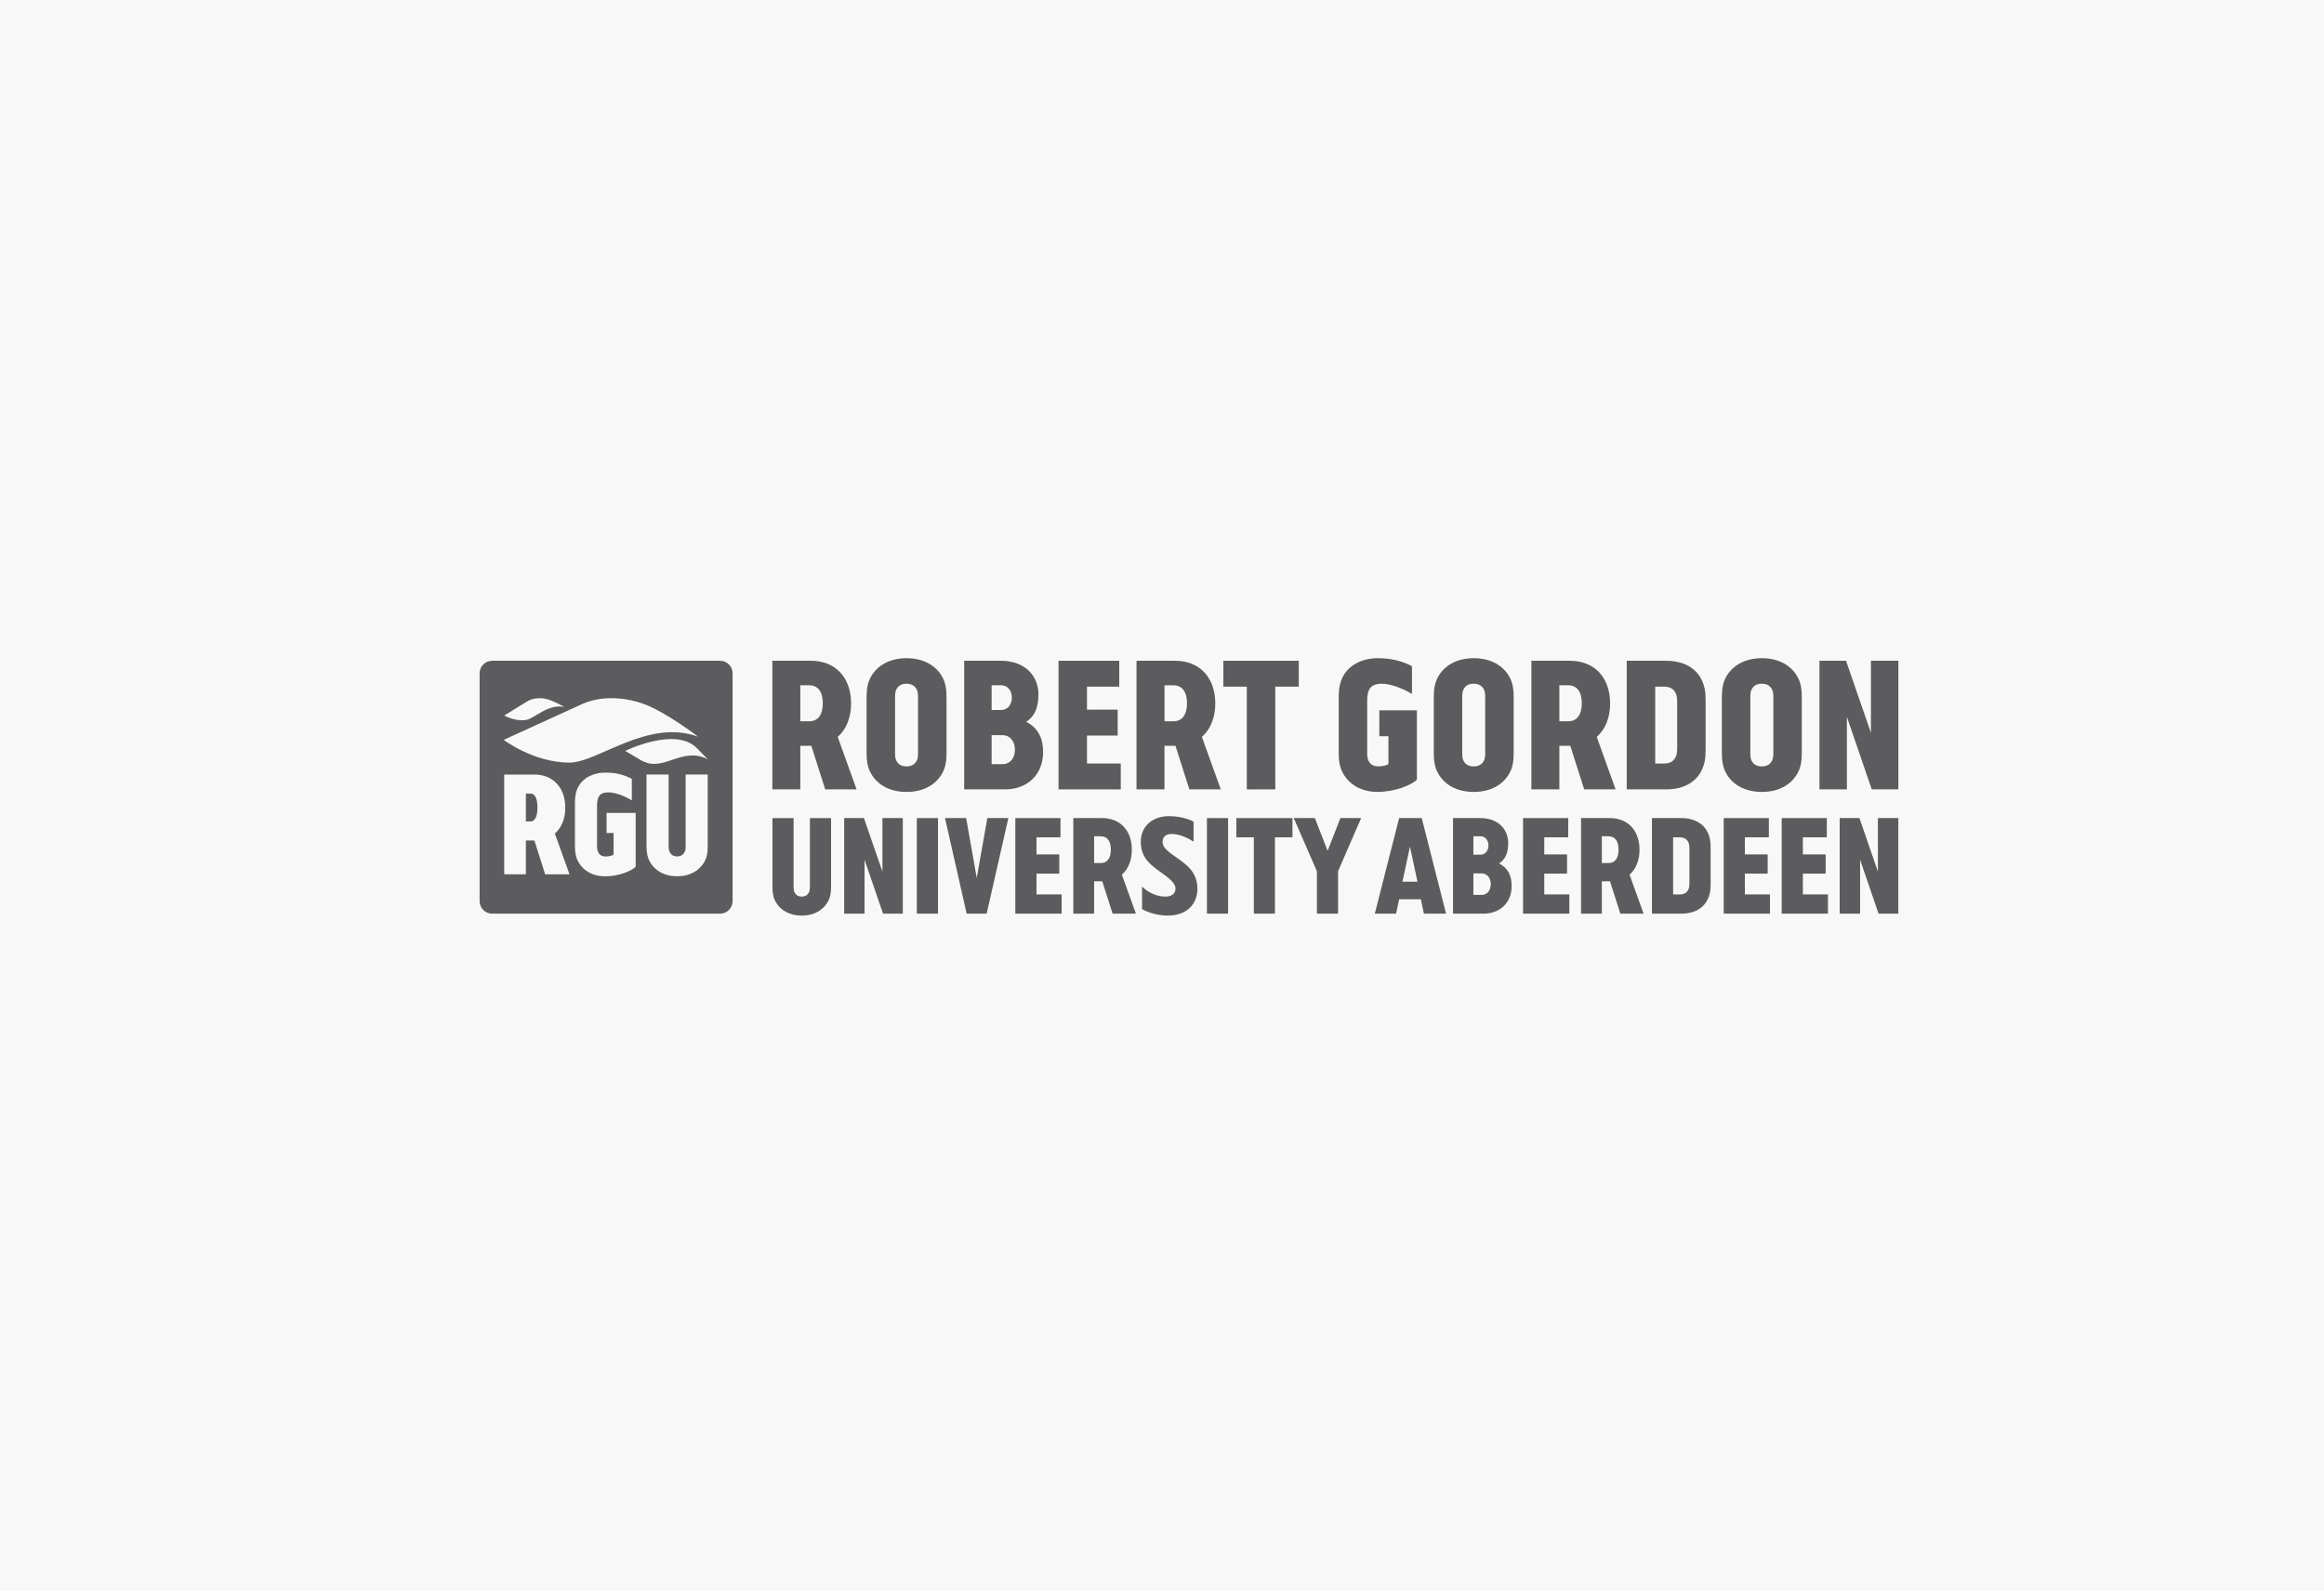 <?xml version="1.0" encoding="UTF-8"?>
<svg preserveAspectRatio="xMidYMid slice" width="520px" height="356px" xmlns="http://www.w3.org/2000/svg" id="uuid-347870ba-9d0a-4670-b291-bcf41b93fc4b" viewBox="0 0 566.93 387.98">
  <defs>
    <style>.uuid-625571b3-3604-4c81-9091-3e40a573f7cd{opacity:.04;}.uuid-625571b3-3604-4c81-9091-3e40a573f7cd,.uuid-f0be0df7-4449-459c-befb-3f5791fc79f6{fill:#5c5c5e;}</style>
  </defs>
  <rect class="uuid-625571b3-3604-4c81-9091-3e40a573f7cd" width="566.93" height="387.98"></rect>
  <g>
    <path class="uuid-f0be0df7-4449-459c-befb-3f5791fc79f6" d="M201.95,220c-1.12,1.97-3.29,3.34-6.34,3.34s-5.22-1.37-6.34-3.34c-.56-.96-.8-2.08-.8-3.73v-16.72h5.16v16.75c0,.59,.06,.9,.15,1.19,.31,.77,.93,1.21,1.84,1.21s1.52-.44,1.83-1.21c.09-.29,.16-.59,.16-1.19v-16.75h5.16v16.72c0,1.65-.25,2.76-.81,3.73"></path>
    <polygon class="uuid-f0be0df7-4449-459c-befb-3f5791fc79f6" points="215.29 199.55 215.29 212.61 210.78 199.55 205.96 199.55 205.96 222.86 210.93 222.86 210.93 209.72 215.44 222.86 220.26 222.86 220.26 199.55 215.29 199.55"></polygon>
    <rect class="uuid-f0be0df7-4449-459c-befb-3f5791fc79f6" x="223.68" y="199.55" width="5.16" height="23.31"></rect>
    <polygon class="uuid-f0be0df7-4449-459c-befb-3f5791fc79f6" points="240.87 199.55 238.29 214.16 235.71 199.55 230.55 199.55 235.83 222.86 240.71 222.86 246 199.55 240.87 199.55"></polygon>
    <path class="uuid-f0be0df7-4449-459c-befb-3f5791fc79f6" d="M197.45,167.16h-2.18v8.78h2.18c2.09,0,3.3-1.54,3.3-4.39s-1.21-4.39-3.3-4.39m3.89,25.39l-3.39-10.63h-2.68v10.63h-6.82v-31.37h9.41c5.98,0,9.79,4.1,9.79,10.42,0,3.43-1.17,6.31-3.26,8.15l4.6,12.8h-7.66Z"></path>
    <path class="uuid-f0be0df7-4449-459c-befb-3f5791fc79f6" d="M223.97,170c0-.79-.08-1.21-.21-1.58-.42-1.05-1.26-1.64-2.59-1.64s-2.17,.58-2.59,1.64c-.13,.37-.21,.79-.21,1.58v13.72c0,.8,.08,1.21,.21,1.59,.42,1.05,1.25,1.63,2.59,1.63s2.18-.59,2.59-1.63c.13-.38,.21-.79,.21-1.59v-13.72Zm5.86,18.7c-1.51,2.64-4.43,4.47-8.66,4.47s-7.15-1.83-8.65-4.47c-.76-1.3-1.09-2.8-1.09-5.02v-13.64c0-2.22,.33-3.72,1.09-5.02,1.5-2.63,4.43-4.47,8.65-4.47s7.15,1.84,8.66,4.47c.75,1.3,1.09,2.8,1.09,5.02v13.64c0,2.22-.34,3.72-1.09,5.02"></path>
    <path class="uuid-f0be0df7-4449-459c-befb-3f5791fc79f6" d="M129.46,193.57h-1.12v6.81h1.12c.54,0,.96-.29,1.26-.87,.3-.58,.45-1.43,.45-2.54s-.15-1.95-.45-2.54c-.3-.58-.72-.87-1.26-.87"></path>
    <path class="uuid-f0be0df7-4449-459c-befb-3f5791fc79f6" d="M156.74,185.62l-4.17-2.45s12.22-6.03,17.47-.68c2.65,2.7,2.65,2.71,2.65,2.71-6.3-3.22-10.56,3.17-15.95,.42m15.95,20.76c0,.86-.06,1.59-.2,2.21-.13,.62-.35,1.18-.64,1.69-.29,.51-.66,.98-1.09,1.4-.43,.43-.92,.8-1.47,1.1-.55,.3-1.17,.54-1.85,.71-.68,.17-1.42,.25-2.21,.25s-1.53-.08-2.21-.25c-.68-.17-1.3-.41-1.85-.71-.55-.31-1.05-.68-1.48-1.1-.43-.43-.78-.89-1.07-1.4-.3-.51-.51-1.07-.65-1.69-.14-.62-.21-1.36-.21-2.21v-17.46h5.39v17.49c0,.31,.02,.55,.05,.73,.03,.19,.07,.35,.13,.5,.16,.4,.4,.71,.71,.93,.32,.22,.71,.33,1.19,.33s.87-.11,1.19-.33c.32-.22,.56-.53,.72-.93,.06-.15,.09-.32,.12-.5,.02-.18,.04-.43,.04-.73v-17.49h5.38v17.46Zm-17.58,5.06c-.27,.26-.65,.54-1.16,.81-.51,.27-1.09,.52-1.75,.75-.66,.22-1.38,.4-2.15,.55-.77,.14-1.55,.21-2.34,.21s-1.52-.08-2.19-.25c-.67-.17-1.28-.41-1.83-.71-.55-.31-1.03-.68-1.46-1.1-.42-.43-.77-.89-1.06-1.4-.3-.51-.51-1.07-.65-1.69-.14-.62-.21-1.36-.21-2.21v-10.58c0-.86,.07-1.61,.21-2.26,.14-.65,.38-1.26,.71-1.83,.27-.47,.62-.91,1.04-1.31,.42-.4,.9-.75,1.46-1.04,.55-.29,1.17-.51,1.85-.68,.67-.16,1.41-.24,2.2-.24,1.35,0,2.57,.15,3.64,.44,1.08,.29,2,.66,2.76,1.09v5.24c-.46-.28-.95-.55-1.46-.79-.51-.24-1.01-.45-1.52-.62-.51-.17-1-.3-1.47-.4-.47-.09-.89-.15-1.27-.15-.54,0-.99,.07-1.35,.22-.36,.14-.64,.35-.85,.62-.2,.27-.35,.6-.43,.99-.09,.39-.13,.83-.13,1.33v10c0,.31,.02,.55,.05,.73,.03,.19,.07,.35,.13,.5,.16,.4,.39,.71,.7,.93,.31,.22,.73,.33,1.27,.33,.2,0,.4-.02,.61-.05,.2-.03,.39-.07,.56-.11,.17-.04,.32-.09,.44-.14,.13-.05,.22-.09,.27-.14v-5.29h-1.71v-4.9h7.1v13.13Zm-22.07,1.82l-2.61-8.24h-2.09v8.24h-5.28v-24.33h7.29c1.16,0,2.21,.19,3.14,.57,.93,.38,1.73,.93,2.39,1.63,.66,.71,1.17,1.56,1.53,2.55,.36,.99,.54,2.1,.54,3.33,0,1.34-.22,2.55-.66,3.63-.44,1.08-1.06,1.98-1.88,2.69l3.57,9.93h-5.94Zm8.95-41.49c4.21-1.92,9.84-1.99,15.23,0,5.39,1.99,13.11,7.92,13.11,7.92-12.27-4.48-24.48,6.33-31.35,6.33-8.78,0-16.04-5.55-16.04-5.55l19.05-8.7Zm-13.35-.67c1.23-.76,2.98-1,4.73-.59,1.75,.41,4.38,1.96,4.38,1.96-3.98-.92-7.36,2.91-9.49,3.17-2.73,.34-5.19-1.11-5.19-1.11l5.58-3.43Zm47.05-9.92h-55.57c-1.69,0-3.06,1.37-3.06,3.06v55.57c0,1.69,1.37,3.06,3.06,3.06h55.57c1.69,0,3.06-1.37,3.06-3.06v-55.57c0-1.69-1.37-3.06-3.06-3.06"></path>
    <polygon class="uuid-f0be0df7-4449-459c-befb-3f5791fc79f6" points="247.7 199.55 247.7 222.86 258.99 222.86 258.99 218.17 252.86 218.17 252.86 213.1 258.42 213.1 258.42 208.41 252.86 208.41 252.86 204.24 258.71 204.24 258.71 199.55 247.7 199.55"></polygon>
    <path class="uuid-f0be0df7-4449-459c-befb-3f5791fc79f6" d="M268.53,203.99h-1.62v6.53h1.62c1.55,0,2.46-1.15,2.46-3.27s-.9-3.26-2.46-3.26m2.89,18.87l-2.52-7.89h-1.99v7.89h-5.07v-23.31h7c4.44,0,7.27,3.04,7.27,7.73,0,2.56-.87,4.7-2.43,6.07l3.42,9.51h-5.69Z"></path>
    <path class="uuid-f0be0df7-4449-459c-befb-3f5791fc79f6" d="M284.91,223.34c-3.08,0-5.63-1.15-6.31-1.59v-5.48c.59,.56,2.7,2.43,5.72,2.43,1.68,0,2.43-.84,2.43-1.93,0-1.77-2.64-3.24-4.48-4.66-1.7-1.31-3.98-2.96-3.98-6.81s3.01-6.22,6.84-6.22c3.42,0,5.65,1.12,6.03,1.34v4.88c-1.21-.78-3.26-1.87-5.4-1.87-1.46,0-2.15,.81-2.15,1.93,0,1.54,1.49,2.45,4.01,4.26,1.77,1.3,4.48,3.13,4.48,7.17,0,3.67-2.52,6.54-7.18,6.54"></path>
    <rect class="uuid-f0be0df7-4449-459c-befb-3f5791fc79f6" x="294.42" y="199.55" width="5.16" height="23.31"></rect>
    <polygon class="uuid-f0be0df7-4449-459c-befb-3f5791fc79f6" points="301.6 199.55 301.6 204.24 305.86 204.24 305.86 222.86 311.01 222.86 311.01 204.24 315.28 204.24 315.28 199.55 301.6 199.55"></polygon>
    <polygon class="uuid-f0be0df7-4449-459c-befb-3f5791fc79f6" points="326.87 199.55 326.97 199.55 323.85 207.54 320.74 199.55 315.59 199.55 321.24 212.51 321.24 222.86 326.4 222.86 326.4 212.51 332.03 199.55 326.87 199.55"></polygon>
    <path class="uuid-f0be0df7-4449-459c-befb-3f5791fc79f6" d="M343.93,206.51l1.83,8.55h-3.66l1.83-8.55Zm-2.64-6.96l-5.93,23.31h5.19l.75-3.51h5.28l.75,3.51h5.4l-5.93-23.31h-5.5Z"></path>
    <path class="uuid-f0be0df7-4449-459c-befb-3f5791fc79f6" d="M361.39,213.04h-1.99v5.25h1.99c1.34,0,2.24-1.05,2.24-2.61s-.9-2.64-2.24-2.64m-.25-9.05h-1.74v4.48h1.74c1.15,0,1.93-.96,1.93-2.24s-.78-2.24-1.93-2.24m.68,18.87h-7.39v-23.31h6.59c4.73,0,6.87,3.04,6.87,6.07,0,2.33-.63,3.94-2.21,5,2.15,1.12,3.05,2.95,3.05,5.5,0,4.14-2.92,6.75-6.9,6.75"></path>
    <polygon class="uuid-f0be0df7-4449-459c-befb-3f5791fc79f6" points="371.51 199.55 371.51 222.86 382.8 222.86 382.8 218.17 376.68 218.17 376.68 213.1 382.24 213.1 382.24 208.41 376.68 208.41 376.68 204.24 382.52 204.24 382.52 199.55 371.51 199.55"></polygon>
    <path class="uuid-f0be0df7-4449-459c-befb-3f5791fc79f6" d="M392.34,203.99h-1.62v6.53h1.62c1.56,0,2.46-1.15,2.46-3.27s-.9-3.26-2.46-3.26m2.89,18.87l-2.52-7.89h-1.99v7.89h-5.07v-23.31h6.99c4.44,0,7.27,3.04,7.27,7.73,0,2.56-.87,4.7-2.43,6.07l3.42,9.51h-5.69Z"></path>
    <path class="uuid-f0be0df7-4449-459c-befb-3f5791fc79f6" d="M412.08,207.07c0-.74-.06-1.15-.22-1.51-.31-.76-.93-1.31-2.11-1.31h-1.65v13.93h1.65c1.18,0,1.81-.56,2.11-1.31,.16-.37,.22-.78,.22-1.52v-8.28Zm4.51,12.18c-.94,2.09-3.08,3.61-6.5,3.61h-7.15v-23.31h7.15c3.42,0,5.56,1.53,6.5,3.61,.43,.93,.66,1.92,.66,3.54v9.01c0,1.61-.23,2.61-.66,3.54"></path>
    <polygon class="uuid-f0be0df7-4449-459c-befb-3f5791fc79f6" points="420.44 199.55 420.44 222.86 431.72 222.86 431.72 218.17 425.6 218.17 425.6 213.1 431.16 213.1 431.16 208.41 425.6 208.41 425.6 204.24 431.45 204.24 431.45 199.55 420.44 199.55"></polygon>
    <polygon class="uuid-f0be0df7-4449-459c-befb-3f5791fc79f6" points="434.58 199.55 434.58 222.86 445.86 222.86 445.86 218.17 439.74 218.17 439.74 213.1 445.3 213.1 445.3 208.41 439.74 208.41 439.74 204.24 445.58 204.24 445.58 199.55 434.58 199.55"></polygon>
    <polygon class="uuid-f0be0df7-4449-459c-befb-3f5791fc79f6" points="458.04 199.55 458.04 212.61 453.54 199.55 448.72 199.55 448.72 222.86 453.7 222.86 453.7 209.72 458.2 222.86 463.02 222.86 463.02 199.55 458.04 199.55"></polygon>
    <path class="uuid-f0be0df7-4449-459c-befb-3f5791fc79f6" d="M244.59,179.33h-2.67v7.06h2.67c1.8,0,3.01-1.42,3.01-3.51s-1.21-3.55-3.01-3.55m-.33-12.17h-2.34v6.02h2.34c1.55,0,2.59-1.29,2.59-3.02s-1.05-3.01-2.59-3.01m.92,25.39h-9.95v-31.37h8.87c6.36,0,9.24,4.1,9.24,8.15,0,3.14-.83,5.32-2.97,6.75,2.89,1.5,4.1,3.97,4.1,7.4,0,5.57-3.93,9.08-9.28,9.08"></path>
    <polygon class="uuid-f0be0df7-4449-459c-befb-3f5791fc79f6" points="258.23 192.55 258.23 161.18 273.04 161.18 273.04 167.49 265.17 167.49 265.17 173.1 272.66 173.1 272.66 179.42 265.17 179.42 265.17 186.24 273.41 186.24 273.41 192.55 258.23 192.55"></polygon>
    <path class="uuid-f0be0df7-4449-459c-befb-3f5791fc79f6" d="M286.25,167.16h-2.17v8.78h2.17c2.09,0,3.31-1.54,3.31-4.39s-1.22-4.39-3.31-4.39m3.89,25.39l-3.39-10.63h-2.68v10.63h-6.82v-31.37h9.42c5.98,0,9.79,4.1,9.79,10.42,0,3.43-1.17,6.31-3.27,8.15l4.61,12.8h-7.66Z"></path>
    <polygon class="uuid-f0be0df7-4449-459c-befb-3f5791fc79f6" points="311.09 167.49 311.09 192.55 304.15 192.55 304.15 167.49 298.42 167.49 298.42 161.18 316.82 161.18 316.82 167.49 311.09 167.49"></polygon>
    <path class="uuid-f0be0df7-4449-459c-befb-3f5791fc79f6" d="M336.1,193.17c-4.1,0-6.95-1.83-8.45-4.47-.75-1.3-1.09-2.79-1.09-5.02v-13.64c0-2.22,.34-3.8,1.17-5.27,1.42-2.46,4.35-4.22,8.45-4.22,3.47,0,6.27,.88,8.24,1.96v6.78c-2.39-1.51-5.4-2.51-7.36-2.51-2.81,0-3.56,1.51-3.56,4.06v12.88c0,.8,.08,1.21,.21,1.59,.42,1.05,1.17,1.63,2.55,1.63,1.04,0,2.13-.34,2.42-.55v-6.81h-2.22v-6.32h9.16v16.94c-1.38,1.34-5.44,2.96-9.54,2.96"></path>
    <path class="uuid-f0be0df7-4449-459c-befb-3f5791fc79f6" d="M362.28,170c0-.79-.08-1.21-.21-1.58-.42-1.05-1.26-1.64-2.6-1.64s-2.18,.58-2.59,1.64c-.12,.37-.21,.79-.21,1.58v13.72c0,.8,.08,1.21,.21,1.59,.42,1.05,1.25,1.63,2.59,1.63s2.18-.59,2.6-1.63c.12-.38,.21-.79,.21-1.59v-13.72Zm5.86,18.7c-1.51,2.64-4.44,4.47-8.66,4.47s-7.15-1.83-8.65-4.47c-.76-1.3-1.09-2.8-1.09-5.02v-13.64c0-2.22,.34-3.72,1.09-5.02,1.5-2.63,4.43-4.47,8.65-4.47s7.16,1.84,8.66,4.47c.75,1.3,1.08,2.8,1.08,5.02v13.64c0,2.22-.33,3.72-1.08,5.02"></path>
    <path class="uuid-f0be0df7-4449-459c-befb-3f5791fc79f6" d="M382.53,167.16h-2.17v8.78h2.17c2.09,0,3.3-1.54,3.3-4.39s-1.21-4.39-3.3-4.39m3.89,25.39l-3.39-10.63h-2.67v10.63h-6.82v-31.37h9.41c5.98,0,9.79,4.1,9.79,10.42,0,3.43-1.17,6.31-3.26,8.15l4.6,12.8h-7.65Z"></path>
    <path class="uuid-f0be0df7-4449-459c-befb-3f5791fc79f6" d="M409.09,171.3c0-1-.09-1.55-.29-2.05-.42-1-1.26-1.76-2.85-1.76h-2.21v18.75h2.21c1.59,0,2.43-.75,2.85-1.76,.2-.51,.29-1.05,.29-2.06v-11.12Zm6.06,16.4c-1.25,2.8-4.14,4.85-8.74,4.85h-9.62v-31.37h9.62c4.6,0,7.49,2.04,8.74,4.85,.58,1.25,.88,2.59,.88,4.77v12.13c0,2.17-.3,3.52-.88,4.77"></path>
    <path class="uuid-f0be0df7-4449-459c-befb-3f5791fc79f6" d="M432.54,170c0-.79-.08-1.21-.21-1.58-.42-1.05-1.25-1.64-2.6-1.64s-2.18,.58-2.59,1.64c-.13,.37-.21,.79-.21,1.58v13.72c0,.8,.08,1.21,.21,1.59,.41,1.05,1.25,1.63,2.59,1.63s2.18-.59,2.6-1.63c.12-.38,.21-.79,.21-1.59v-13.72Zm5.85,18.7c-1.5,2.64-4.43,4.47-8.65,4.47s-7.15-1.83-8.66-4.47c-.75-1.3-1.09-2.8-1.09-5.02v-13.64c0-2.22,.34-3.72,1.09-5.02,1.51-2.63,4.43-4.47,8.66-4.47s7.16,1.84,8.65,4.47c.76,1.3,1.09,2.8,1.09,5.02v13.64c0,2.22-.33,3.72-1.09,5.02"></path>
    <polygon class="uuid-f0be0df7-4449-459c-befb-3f5791fc79f6" points="456.34 161.18 456.34 178.75 450.27 161.18 443.79 161.18 443.79 192.55 450.48 192.55 450.48 174.86 456.54 192.55 463.03 192.55 463.03 161.18 456.34 161.18"></polygon>
  </g>
</svg>
